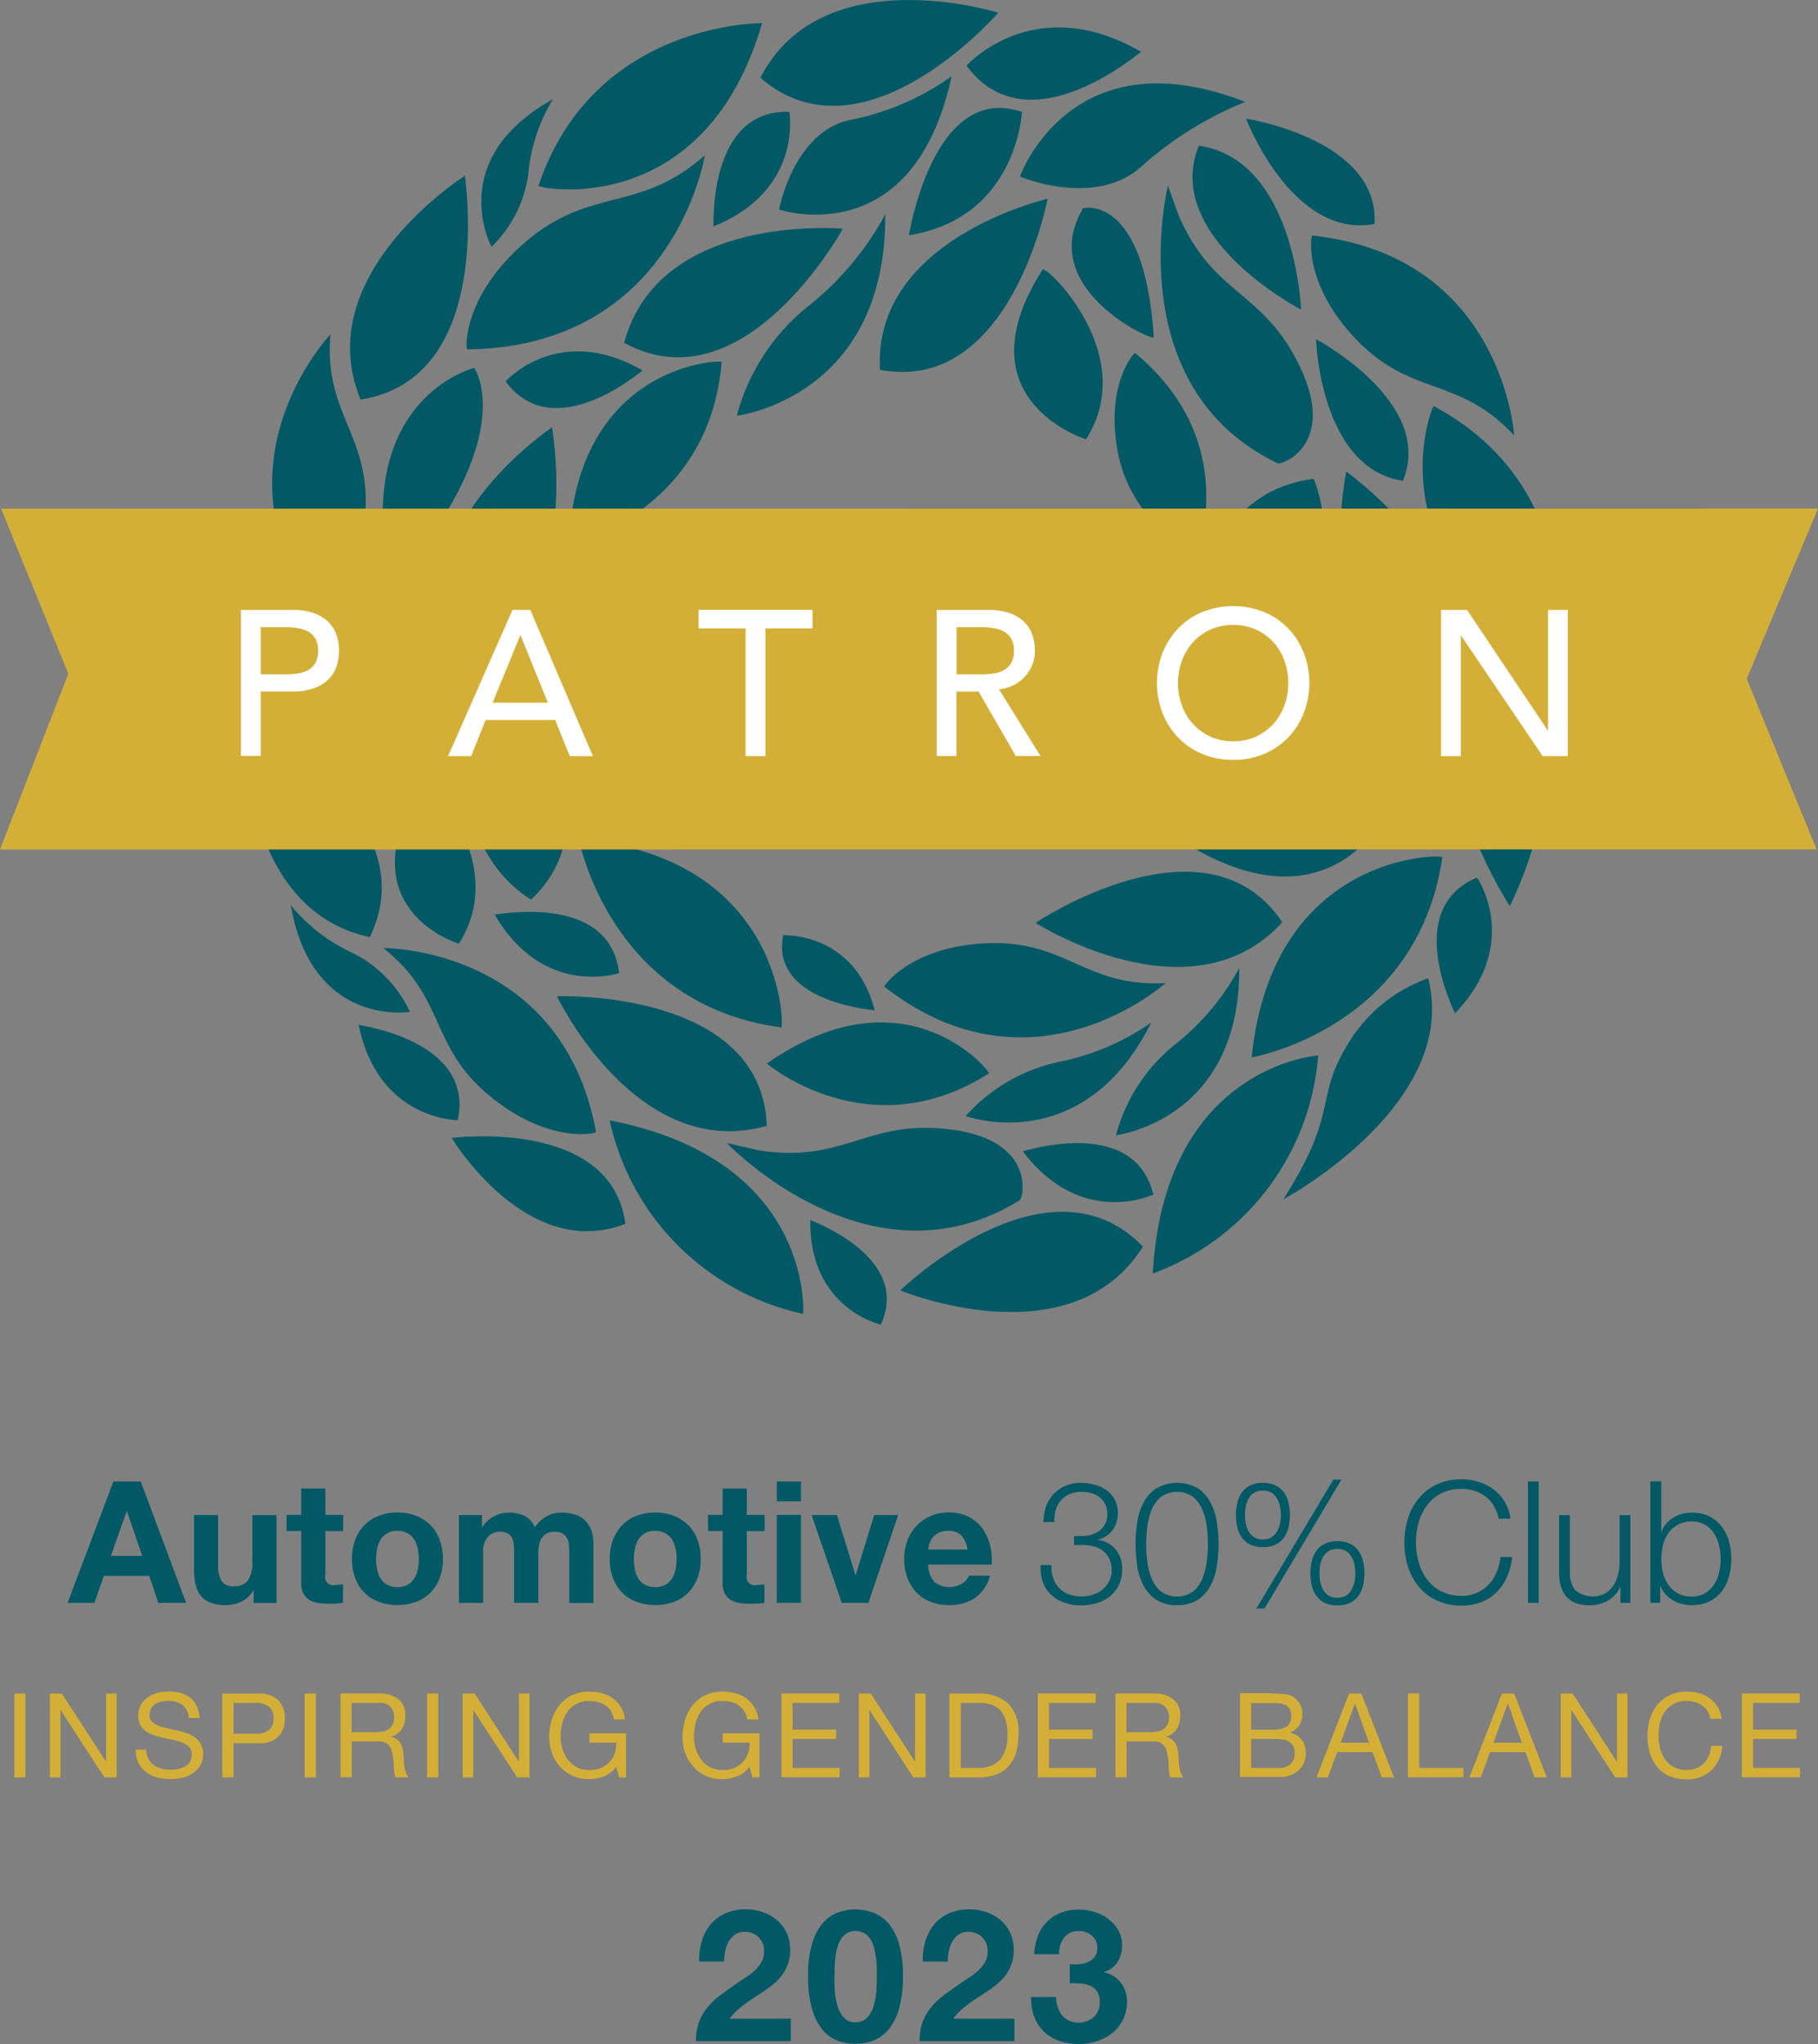 <svg xmlns="http://www.w3.org/2000/svg" width="169.116" height="190.022" viewBox="0 0 169.116 190.022"><rect x="0" y="0" width="169.116" height="190.022" fill="#808080" stroke="none"/><g transform="translate(0.002 0.002)"><path d="M119.37,111.5s16.47-8.83,13.48-20.56a14.259,14.259,0,0,0-7.54,6.24c-3.04,4.98-.71,6.14-5.94,14.32" fill="#025965"/><path d="M65.57,14.42S62.76,32.24,43.49,32.48c-.17.37-.7-4.77,5.39-9.99s10.57-2.63,16.7-8.07" fill="#025965"/><path d="M140.85,40.48S139.83,23.82,122.1,21.9c-.12-.36-1.06,4.33,4.08,9.68s9.51,3.35,14.67,8.9" fill="#025965"/><path d="M108.64,17.26s-4.61,18.7,10.21,25.81c.37.18,5.5-1.69,2.12-8.88s-7.93-6.58-11.26-13.98" fill="#025965"/><path d="M67.61,106.26s13.26,13.96,27.24,5.32c.35-.22,1.54-5.54-6.33-6.57s-9.81,3.13-17.84,1.95" fill="#025965"/><path d="M110.05,55.02s7.1-12.57-4.44-22.19c.08-.32-2.78,2.65-1.68,8.92s5.09,6.85,6.12,13.28" fill="#025965"/><path d="M35.67,88.13s16.6-.12,19.77,17.09c.37.09-4.22,1.33-9.89-3.34s-4.01-9.07-9.88-13.74" fill="#025965"/><path d="M108.42,91.39s-12.33,11.11-26.13.36c-.33.17,2.27-3.8,9.61-4.07s9.02,4.11,16.51,3.71" fill="#025965"/><path d="M30.73,31.09S19.29,43.11,29.66,57.2c-.18.33,3.86-2.17,4.33-9.5s-3.87-9.13-3.26-16.61" fill="#025965"/><path d="M107.87,77.82s-1.35-8.31,8.26-11.94c-.08-.46.55,12.39-8.26,11.94" fill="#025965"/><path d="M49.75,63s-1.35-8.31,8.26-11.94c-.08-.46.55,12.39-8.26,11.94" fill="#025965"/><path d="M24.67,66.65s-6.42-5.47-.9-15.55c-.36-.29,8.38,9.25.9,15.55" fill="#025965"/><path d="M118.92,74.79s-4.89-9.42,5.18-17.56c-.28-.51,5.55,14.62-5.18,17.56" fill="#025965"/><path d="M107.28,111.05s-6.7,3.19-12.14-4.03c-.37.18,10.34-3.53,12.14,4.03" fill="#025965"/><path d="M81.94,123.14s-6.68-1.45-6.57-9.73c-.37-.07,9.52,3.25,6.57,9.73" fill="#025965"/><path d="M137.4,81.58s4.21,6.1-2.06,12.63c.24.33-5.12-9.65,2.06-12.63" fill="#025965"/><path d="M57.59,90.46s-7.03,2.38-11.58-5.44c-.39.14,10.69-2.28,11.58,5.44" fill="#025965"/><path d="M72.85,86.94s6.64-.34,8.52,6.99c.37-.02-9.75-.57-8.52-6.99" fill="#025965"/><path d="M40.66,60.83s4.66,4.73.44,11.01c.26.26-6.06-7.66-.44-11.01" fill="#025965"/><path d="M42.58,104.14s-7.42,0-9.22-8.87c-.41,0,10.85,1.27,9.22,8.87" fill="#025965"/><path d="M47.03,35.45s4.93-5.54,12.75-1.01c.27-.31-8.16,7.27-12.75,1.01" fill="#025965"/><path d="M89.91,6.1s6.27-7.06,16.24-1.28c.34-.4-10.39,9.26-16.24,1.28" fill="#025965"/><path d="M101.02,40.84S89.21,37.2,96.99,25.05c.28-.44,9.06,7.91,4.03,15.79" fill="#025965"/><path d="M42.69,87.73s-10.77-3.21-3.35-14.99c.27-.43,8.15,7.36,3.35,14.99" fill="#025965"/><path d="M95.06,10.4s-.43,9.87-10.53,11.47c-.02.55,2.06-14.33,10.53-11.47" fill="#025965"/><path d="M73.42,10.39s1.33,7.29-7.06,10.66c.08.4-.71-10.89,7.06-10.66" fill="#025965"/><path d="M128.38,64.86s7.57,3.42,5.33,13.32c.42.18-10.5-6.3-5.33-13.32" fill="#025965"/><path d="M100.76,19.35s5.7-1.41,6.57,12c.03.46-11.05-4.53-6.57-12" fill="#025965"/><path d="M53.85,78s2.83,15.39,18.82,17.51c.26.31.47-15.78-18.82-17.51" fill="#025965"/><path d="M70.89,2.15s-15.65-.18-20.8,15.11c-.36.2,15.39,3.5,20.8-15.11" fill="#025965"/><path d="M144.85,60.77s2.76-15.4-11.46-23.01c-.14-.38-5.99,14.6,11.46,23.01" fill="#025965"/><path d="M116.43,98.3s15.42-2.64,17.74-18.61c.31-.26-15.77-.67-17.74,18.61" fill="#025965"/><path d="M71.33,98.87s9.5,8.05,20.66.91c.32.05-7.61-10.04-20.66-.91" fill="#025965"/><path d="M107.23,118.39a23.523,23.523,0,0,0,15.39-20.27s-14.29.93-15.39,20.27" fill="#025965"/><path d="M56.71,104.15a23.535,23.535,0,0,0,18,17.99s1.02-14.29-18-17.99" fill="#025965"/><path d="M52.91,50.64s13.04-2.87,14.22-16.98c.25-.24-13.5-.02-14.22,16.98" fill="#025965"/><path d="M51.44,9.22a15.919,15.919,0,0,0-2.29,6.87,11.515,11.515,0,0,1-3.43,6.85s-4.39-8.12,5.72-13.72" fill="#025965"/><path d="M27.05,84.15a16.078,16.078,0,0,0,5.73,4.43,11.555,11.555,0,0,1,5.35,5.49s-9.11,1.47-11.08-9.91" fill="#025965"/><path d="M88.53,7.08a24.3,24.3,0,0,1-9.4,4.06c-5.31,1.07-6.66,8.34-6.66,8.34s12.47,4.2,16.05-12.4" fill="#025965"/><path d="M82.36,19.9a27.673,27.673,0,0,1-7.34,8.69,19.444,19.444,0,0,0-6.48,10.05s13.9-1.62,13.81-18.73" fill="#025965"/><path d="M37.82,59.41A26.465,26.465,0,0,1,41.7,47.33c5.32-8.96,2.42-13.13,2.42-13.13s-13.76,3.39-6.31,25.21" fill="#025965"/><path d="M115.28,89.98a22.958,22.958,0,0,1-6.09,7.21,16.13,16.13,0,0,0-5.38,8.34s11.54-1.35,11.47-15.55" fill="#025965"/><path d="M107.09,95.06a22.951,22.951,0,0,1-8.69,3.68,16.139,16.139,0,0,0-8.57,5.01s10.9,4.02,17.26-8.69" fill="#025965"/><path d="M110.45,78.49a17.919,17.919,0,0,0,8.82-2.13,13.369,13.369,0,0,1,9.66-.76s-5.09,11.02-18.48,2.89" fill="#025965"/><path d="M56.45,61.5a13.409,13.409,0,0,0,1.58,7.61c2.12,4.05.19,8.42.19,8.42S47.76,73.65,56.45,61.5" fill="#025965"/><path d="M43.24,16.34s-14.53,9.17-9.7,20.8C46.15,35.2,43.24,16.34,43.24,16.34Z" fill="#025965"/><path d="M78.4,21.26S61.29,19.71,58.06,31.87C69.25,37.99,78.4,21.26,78.4,21.26Z" fill="#025965"/><path d="M92.86,1.18S76.47-3.97,70.73,7.23c9.64,8.36,22.13-6.05,22.13-6.05Z" fill="#025965"/><path d="M110.91,67.07s16.25-9.64,11.3-22.56C108.29,46.26,110.91,67.07,110.91,67.07Z" fill="#025965"/><path d="M140.45,84.23s8.8-17.22-1.19-24.87C129.32,67.35,140.45,84.23,140.45,84.23Z" fill="#025965"/><path d="M121.03,28.78s-.53-13.95-9.52-15.24C108.07,22.08,121.03,28.78,121.03,28.78Z" fill="#025965"/><path d="M122.42,31.53s.35,11.99,8.08,13.17C133.52,37.39,122.42,31.53,122.42,31.53Z" fill="#025965"/><path d="M115.91,11.03s4.27,11.21,11.95,9.79C128.32,12.92,115.91,11.03,115.91,11.03Z" fill="#025965"/><path d="M96.33,85.79s14.47,9.26,22.95-.06C112.17,75.14,96.33,85.79,96.33,85.79Z" fill="#025965"/><path d="M83.74,119.96s15.87,6.58,22.58-4.07c-8.86-9.18-22.58,4.07-22.58,4.07Z" fill="#025965"/><path d="M42.02,105.79s6.94,11.56,16.15,7.98c-1.3-9.93-16.15-7.98-16.15-7.98h0Z" fill="#025965"/><path d="M51.8,92.61s7.42,15.5,19.53,12.05C70.87,91.91,51.8,92.61,51.8,92.61h0Z" fill="#025965"/><path d="M45.64,61s-6.8,15.77,3.75,22.64C58.69,74.91,45.64,61,45.64,61Z" fill="#025965"/><path d="M33.35,55.78S22.81,67.32,35.3,75.44c5.73-9.58-1.95-19.66-1.95-19.66h0Z" fill="#025965"/><path d="M22.8,67.32s-.71,17.16,11.6,19.8c5.56-11.48-11.6-19.8-11.6-19.8h0Z" fill="#025965"/><path d="M51.35,39.73s-14.32,9.49-9.23,21.01c12.56-2.22,9.23-21.01,9.23-21.01Z" fill="#025965"/><path d="M125.23,43.83s-3.59,16.8,8.11,21.47c7.41-10.38-8.11-21.47-8.11-21.47Z" fill="#025965"/><path d="M97.45,18.48s-16.27,3.7-15.6,15.9c12.17,2.3,15.6-15.9,15.6-15.9Z" fill="#025965"/><path d="M115.84,9.47a32.735,32.735,0,0,0-9.65,6c-4.34,3.91-11.31.94-11.31.94s4.7-13.3,20.96-6.93" fill="#025965"/><path d="M1.46,77.97l166.03-.01L161.4,63.09l6.21-14.81L1.59,48.29,7.43,62.63Z" fill="#d4af37" stroke="#d4af37" stroke-width="2"/><path d="M13.09,137.72l4.22,11.29H14.73l-.85-2.51H9.66l-.88,2.51H6.28l4.27-11.29H13.1Zm.14,6.92-1.42-4.14h-.03l-1.47,4.14Z" fill="#025965"/><path d="M23.59,149.01v-1.14h-.05a2.5,2.5,0,0,1-1.11,1.03,3.316,3.316,0,0,1-1.39.32,3.916,3.916,0,0,1-1.48-.24,2.107,2.107,0,0,1-.91-.67,2.64,2.64,0,0,1-.47-1.06,6.579,6.579,0,0,1-.14-1.38v-5.03h2.25v4.62a2.781,2.781,0,0,0,.32,1.51,1.233,1.233,0,0,0,1.12.5,1.553,1.553,0,0,0,1.33-.55,2.992,2.992,0,0,0,.41-1.79v-4.28h2.25v8.17H23.58Z" fill="#025965"/><path d="M31.92,140.84v1.5H30.27v4.05a.761.761,0,0,0,.95.95,2.056,2.056,0,0,0,.36-.02c.11-.02.23-.03.33-.05v1.74a5.624,5.624,0,0,1-.63.06c-.23.01-.46.02-.68.02a6.235,6.235,0,0,1-.99-.07,2.271,2.271,0,0,1-.82-.28,1.518,1.518,0,0,1-.56-.59,2.063,2.063,0,0,1-.21-1v-4.82H26.66v-1.5h1.36v-2.45h2.25v2.45h1.65Z" fill="#025965"/><path d="M33.04,143.15a4.023,4.023,0,0,1,.85-1.36,3.7,3.7,0,0,1,1.33-.87,4.609,4.609,0,0,1,1.74-.31,4.661,4.661,0,0,1,1.75.31,3.835,3.835,0,0,1,1.34.87,3.786,3.786,0,0,1,.85,1.36,5,5,0,0,1,.3,1.78,4.941,4.941,0,0,1-.3,1.77,3.884,3.884,0,0,1-.85,1.35,3.64,3.64,0,0,1-1.34.86,4.83,4.83,0,0,1-1.75.3,4.775,4.775,0,0,1-1.74-.3,3.684,3.684,0,0,1-2.18-2.21,4.98,4.98,0,0,1-.3-1.77A5.036,5.036,0,0,1,33.04,143.15Zm2.04,2.74a2.573,2.573,0,0,0,.32.84,1.573,1.573,0,0,0,.61.59,1.831,1.831,0,0,0,.95.22,1.894,1.894,0,0,0,.96-.22,1.845,1.845,0,0,0,.62-.59,2.573,2.573,0,0,0,.32-.84,5.04,5.04,0,0,0,.1-.96,4.344,4.344,0,0,0-.1-.96,2.818,2.818,0,0,0-.32-.84,1.757,1.757,0,0,0-.62-.59,1.894,1.894,0,0,0-.96-.23,1.74,1.74,0,0,0-1.56.82,2.411,2.411,0,0,0-.32.84,5.215,5.215,0,0,0-.1.96A4.408,4.408,0,0,0,35.08,145.89Z" fill="#025965"/><path d="M44.83,140.84v1.11h.03a3.121,3.121,0,0,1,1.07-.98,2.912,2.912,0,0,1,1.43-.35,3.177,3.177,0,0,1,1.41.3,1.954,1.954,0,0,1,.97,1.06,3.47,3.47,0,0,1,.99-.95,2.672,2.672,0,0,1,1.48-.41,4.2,4.2,0,0,1,1.2.16,2.292,2.292,0,0,1,1.57,1.42,3.638,3.638,0,0,1,.22,1.35v5.47H52.95v-4.63c0-.27-.01-.53-.03-.77a1.718,1.718,0,0,0-.17-.63,1.154,1.154,0,0,0-.42-.43,1.548,1.548,0,0,0-.75-.16,1.463,1.463,0,0,0-.77.18,1.294,1.294,0,0,0-.46.47,1.976,1.976,0,0,0-.22.66,4.74,4.74,0,0,0-.06.75v4.55H47.82v-4.58c0-.24,0-.48-.02-.72a2.276,2.276,0,0,0-.14-.66,1.02,1.02,0,0,0-.39-.48,1.5,1.5,0,0,0-.81-.18,1.518,1.518,0,0,0-.42.07,1.58,1.58,0,0,0-.51.27,1.626,1.626,0,0,0-.42.57,2.25,2.25,0,0,0-.17.97v4.74H42.69v-8.17h2.12Z" fill="#025965"/><path d="M57.02,143.15a4.023,4.023,0,0,1,.85-1.36,3.7,3.7,0,0,1,1.33-.87,4.609,4.609,0,0,1,1.74-.31,4.661,4.661,0,0,1,1.75.31,3.835,3.835,0,0,1,1.34.87,3.786,3.786,0,0,1,.85,1.36,5,5,0,0,1,.3,1.78,4.941,4.941,0,0,1-.3,1.77,3.884,3.884,0,0,1-.85,1.35,3.64,3.64,0,0,1-1.34.86,4.83,4.83,0,0,1-1.75.3,4.775,4.775,0,0,1-1.74-.3,3.684,3.684,0,0,1-2.18-2.21,4.98,4.98,0,0,1-.3-1.77,5.036,5.036,0,0,1,.3-1.78h0Zm2.04,2.74a2.573,2.573,0,0,0,.32.84,1.573,1.573,0,0,0,.61.59,1.831,1.831,0,0,0,.95.22,1.894,1.894,0,0,0,.96-.22,1.845,1.845,0,0,0,.62-.59,2.573,2.573,0,0,0,.32-.84,5.04,5.04,0,0,0,.1-.96,4.344,4.344,0,0,0-.1-.96,2.489,2.489,0,0,0-.32-.84,1.757,1.757,0,0,0-.62-.59,1.894,1.894,0,0,0-.96-.23,1.74,1.74,0,0,0-1.56.82,2.411,2.411,0,0,0-.32.84,5.215,5.215,0,0,0-.1.96A4.408,4.408,0,0,0,59.06,145.89Z" fill="#025965"/><path d="M71.12,140.84v1.5H69.47v4.05a.761.761,0,0,0,.95.95,2.056,2.056,0,0,0,.36-.02,2.878,2.878,0,0,0,.33-.05v1.74a5.625,5.625,0,0,1-.63.06c-.23.01-.46.02-.68.02a6.235,6.235,0,0,1-.99-.07,2.272,2.272,0,0,1-.82-.28,1.45,1.45,0,0,1-.56-.59,2.09,2.09,0,0,1-.21-1v-4.82H65.86v-1.5h1.36v-2.45h2.25v2.45h1.65Z" fill="#025965"/><path d="M72.26,139.57v-1.85h2.25v1.85Zm2.25,1.26V149H72.26v-8.17Z" fill="#025965"/><path d="M78.3,149.01l-2.8-8.17h2.35l1.72,5.58h.03l1.72-5.58h2.23l-2.77,8.17h-2.5Z" fill="#025965"/><path d="M86.9,147.05a2.295,2.295,0,0,0,2.62.15,1.4,1.4,0,0,0,.6-.72H92.1a3.769,3.769,0,0,1-1.45,2.1,4.275,4.275,0,0,1-2.37.63,4.608,4.608,0,0,1-1.74-.31,3.646,3.646,0,0,1-1.31-.88,3.98,3.98,0,0,1-.83-1.36,4.89,4.89,0,0,1-.29-1.74,4.726,4.726,0,0,1,.3-1.71,4.169,4.169,0,0,1,.85-1.37,4.1,4.1,0,0,1,1.32-.91,4.26,4.26,0,0,1,1.7-.33,4,4,0,0,1,1.82.4,3.609,3.609,0,0,1,1.27,1.08,4.505,4.505,0,0,1,.72,1.55,5.781,5.781,0,0,1,.16,1.82h-5.9a2.294,2.294,0,0,0,.55,1.58h0Zm2.54-4.3a1.6,1.6,0,0,0-1.23-.44,1.93,1.93,0,0,0-.89.18,1.651,1.651,0,0,0-.87,1.02,2.4,2.4,0,0,0-.1.54H90a2.567,2.567,0,0,0-.56-1.3h0Z" fill="#025965"/><path d="M97.97,146.69a2.386,2.386,0,0,0,1.42,1.51,3.2,3.2,0,0,0,1.19.21,3.4,3.4,0,0,0,1.06-.16,2.579,2.579,0,0,0,.9-.47,2.48,2.48,0,0,0,.63-.77,2.186,2.186,0,0,0,.24-1.04,2.445,2.445,0,0,0-.21-1.04,2.063,2.063,0,0,0-.57-.73,2.234,2.234,0,0,0-.84-.43,3.844,3.844,0,0,0-1.04-.14h-.84v-.84h.84a2.742,2.742,0,0,0,.78-.12,2.37,2.37,0,0,0,.73-.36,1.876,1.876,0,0,0,.74-1.53,2.074,2.074,0,0,0-.19-.94,1.943,1.943,0,0,0-.52-.65,2.221,2.221,0,0,0-.77-.38,3.506,3.506,0,0,0-.94-.12,2.683,2.683,0,0,0-1.09.21,2.23,2.23,0,0,0-.8.58,2.284,2.284,0,0,0-.48.88,3.687,3.687,0,0,0-.14,1.13h-1a4.2,4.2,0,0,1,.24-1.45,3.222,3.222,0,0,1,1.8-1.91,3.748,3.748,0,0,1,1.45-.28,4.845,4.845,0,0,1,1.26.17,3.366,3.366,0,0,1,1.1.51,2.577,2.577,0,0,1,.77.87,2.537,2.537,0,0,1,.29,1.27,2.632,2.632,0,0,1-.48,1.57,2.286,2.286,0,0,1-1.38.88v.03a2.583,2.583,0,0,1,1.68.91,2.849,2.849,0,0,1,.59,1.83,3.19,3.19,0,0,1-.31,1.45,3.073,3.073,0,0,1-.83,1.05,3.552,3.552,0,0,1-1.22.64,5.036,5.036,0,0,1-1.45.21,4.658,4.658,0,0,1-1.57-.25,3.438,3.438,0,0,1-1.23-.73,3.027,3.027,0,0,1-.77-1.17,3.871,3.871,0,0,1-.2-1.6h1a3.3,3.3,0,0,0,.15,1.2h0Z" fill="#025965"/><path d="M111.46,138.38a3.635,3.635,0,0,1,1.17,1.35,5.936,5.936,0,0,1,.57,1.83,13.209,13.209,0,0,1,0,3.97,5.852,5.852,0,0,1-.57,1.83,3.528,3.528,0,0,1-1.17,1.34,3.449,3.449,0,0,1-1.97.52,3.362,3.362,0,0,1-1.96-.52,3.62,3.62,0,0,1-1.18-1.34,5.852,5.852,0,0,1-.57-1.83,13.209,13.209,0,0,1,0-3.97,5.852,5.852,0,0,1,.57-1.83,3.573,3.573,0,0,1,1.18-1.35,3.908,3.908,0,0,1,3.93,0Zm-3.49.8a3.047,3.047,0,0,0-.86,1.22,6.529,6.529,0,0,0-.39,1.58,15.213,15.213,0,0,0-.1,1.57,12.728,12.728,0,0,0,.1,1.57,5.809,5.809,0,0,0,.39,1.58,3.183,3.183,0,0,0,.86,1.23,2.6,2.6,0,0,0,3.04,0,3.081,3.081,0,0,0,.86-1.23,6.647,6.647,0,0,0,.39-1.58,12.375,12.375,0,0,0,0-3.14,5.632,5.632,0,0,0-.39-1.58,3.224,3.224,0,0,0-.86-1.22,2.6,2.6,0,0,0-3.04,0Z" fill="#025965"/><path d="M118.63,138.08a2.017,2.017,0,0,1,.78.63,2.679,2.679,0,0,1,.44.95,4.894,4.894,0,0,1,.14,1.18,4.956,4.956,0,0,1-.14,1.18,2.6,2.6,0,0,1-.44.95,2.017,2.017,0,0,1-.78.63,2.679,2.679,0,0,1-1.15.23,2.711,2.711,0,0,1-1.15-.23,1.946,1.946,0,0,1-.78-.63,2.679,2.679,0,0,1-.44-.95,4.894,4.894,0,0,1-.14-1.18,4.956,4.956,0,0,1,.14-1.18,2.6,2.6,0,0,1,.44-.95,2.017,2.017,0,0,1,.78-.63,2.679,2.679,0,0,1,1.15-.23A2.711,2.711,0,0,1,118.63,138.08Zm-1.98.7a1.492,1.492,0,0,0-.51.55,2.327,2.327,0,0,0-.26.74,4.264,4.264,0,0,0-.07.78,4.084,4.084,0,0,0,.07.77,2.537,2.537,0,0,0,.26.73,1.672,1.672,0,0,0,.51.55,1.5,1.5,0,0,0,.83.21,1.411,1.411,0,0,0,.81-.21,1.5,1.5,0,0,0,.51-.55,2.553,2.553,0,0,0,.27-.73,4.11,4.11,0,0,0,.08-.77,4.3,4.3,0,0,0-.08-.78,2.258,2.258,0,0,0-.27-.74,1.587,1.587,0,0,0-.51-.55,1.479,1.479,0,0,0-.81-.21A1.55,1.55,0,0,0,116.65,138.78Zm8.13-1.23-7.15,11.98h-.76l7.16-11.98h.74Zm.78,5.95a2.017,2.017,0,0,1,.78.63,2.679,2.679,0,0,1,.44.95,4.894,4.894,0,0,1,.14,1.18,4.956,4.956,0,0,1-.14,1.18,2.6,2.6,0,0,1-.44.95,2.017,2.017,0,0,1-.78.63,2.682,2.682,0,0,1-1.15.22,2.713,2.713,0,0,1-1.15-.22,1.931,1.931,0,0,1-.78-.63,2.679,2.679,0,0,1-.44-.95,4.894,4.894,0,0,1-.14-1.18,4.956,4.956,0,0,1,.14-1.18,2.6,2.6,0,0,1,.44-.95,2.017,2.017,0,0,1,.78-.63,2.679,2.679,0,0,1,1.15-.23A2.711,2.711,0,0,1,125.56,143.5Zm-1.98.7a1.492,1.492,0,0,0-.51.55,2.327,2.327,0,0,0-.26.74,4.264,4.264,0,0,0-.07.78,4.084,4.084,0,0,0,.07.77,2.537,2.537,0,0,0,.26.73,1.672,1.672,0,0,0,.51.55,1.5,1.5,0,0,0,.83.21,1.411,1.411,0,0,0,.81-.21,1.5,1.5,0,0,0,.51-.55,2.553,2.553,0,0,0,.27-.73,4.11,4.11,0,0,0,.08-.77,4.3,4.3,0,0,0-.08-.78,2.258,2.258,0,0,0-.27-.74,1.587,1.587,0,0,0-.51-.55,1.479,1.479,0,0,0-.81-.21A1.55,1.55,0,0,0,123.58,144.2Z" fill="#025965"/><path d="M138.97,139.98a3.257,3.257,0,0,0-.79-.86,3.469,3.469,0,0,0-1.03-.53,3.88,3.88,0,0,0-1.18-.18,4.015,4.015,0,0,0-1.93.43,3.719,3.719,0,0,0-1.32,1.13,4.873,4.873,0,0,0-.76,1.59,6.949,6.949,0,0,0-.25,1.82,6.535,6.535,0,0,0,.25,1.81,4.829,4.829,0,0,0,.76,1.6,3.821,3.821,0,0,0,1.32,1.13,4.134,4.134,0,0,0,1.93.43,3.334,3.334,0,0,0,2.51-1.05,3.789,3.789,0,0,0,.74-1.15,4.718,4.718,0,0,0,.36-1.41h1.08a6.038,6.038,0,0,1-.49,1.88,4.549,4.549,0,0,1-.98,1.42,4.15,4.15,0,0,1-1.41.9,4.984,4.984,0,0,1-1.81.32,5.359,5.359,0,0,1-2.33-.48,4.774,4.774,0,0,1-1.67-1.29,5.749,5.749,0,0,1-1-1.86,7.124,7.124,0,0,1-.33-2.23,7.475,7.475,0,0,1,.33-2.23,5.349,5.349,0,0,1,1-1.87,4.8,4.8,0,0,1,1.67-1.3,5.358,5.358,0,0,1,2.33-.48,5.2,5.2,0,0,1,1.57.24,4.545,4.545,0,0,1,1.39.7,3.958,3.958,0,0,1,1.04,1.15,3.847,3.847,0,0,1,.53,1.57h-1.08a3.626,3.626,0,0,0-.47-1.16h0Z" fill="#025965"/><path d="M143.13,137.72v11.29h-1V137.72Z" fill="#025965"/><path d="M150.74,149.01v-1.47h-.03a2.817,2.817,0,0,1-1.15,1.26,3.273,3.273,0,0,1-1.67.43,3.654,3.654,0,0,1-1.32-.21,2.174,2.174,0,0,1-.88-.61,2.657,2.657,0,0,1-.5-.96,4.673,4.673,0,0,1-.16-1.3v-5.3h1v5.31a2.667,2.667,0,0,0,.51,1.68,2.566,2.566,0,0,0,2.78.29,2.335,2.335,0,0,0,.76-.74,3.287,3.287,0,0,0,.44-1.05,5.41,5.41,0,0,0,.14-1.21v-4.28h1v8.16h-.92Z" fill="#025965"/><path d="M154.53,137.72v4.68h.03a2.2,2.2,0,0,1,.45-.77,2.915,2.915,0,0,1,1.49-.9,3.788,3.788,0,0,1,.88-.11,3.581,3.581,0,0,1,1.62.35,3.4,3.4,0,0,1,1.15.94,3.913,3.913,0,0,1,.68,1.37,6.3,6.3,0,0,1,0,3.3,3.913,3.913,0,0,1-.68,1.37,3.261,3.261,0,0,1-1.15.93,3.718,3.718,0,0,1-1.62.34,3.422,3.422,0,0,1-1.78-.46,2.635,2.635,0,0,1-1.13-1.31h-.03V149h-.92V137.71h1Zm5.38,5.95a3.632,3.632,0,0,0-.47-1.12,2.643,2.643,0,0,0-.83-.8,2.258,2.258,0,0,0-1.22-.31,2.538,2.538,0,0,0-2.21,1.11,3.438,3.438,0,0,0-.49,1.12,5.367,5.367,0,0,0,0,2.52,3.238,3.238,0,0,0,.49,1.12,2.708,2.708,0,0,0,.88.8,2.618,2.618,0,0,0,1.33.31,2.282,2.282,0,0,0,1.22-.31,2.642,2.642,0,0,0,.83-.8,3.406,3.406,0,0,0,.47-1.12,5.367,5.367,0,0,0,0-2.52Z" fill="#025965"/><path d="M2.37,157.44v7.79H1.33v-7.79Z" fill="#d4af37"/><path d="M5.75,157.44l4.1,6.31h.02v-6.31h.98v7.79H9.71l-4.07-6.25H5.62v6.25H4.64v-7.79h1.1Z" fill="#d4af37"/><path d="M16.98,158.5a2.227,2.227,0,0,0-1.33-.38,2.73,2.73,0,0,0-.64.07,1.871,1.871,0,0,0-.56.22,1.181,1.181,0,0,0-.39.41,1.237,1.237,0,0,0-.15.64.811.811,0,0,0,.21.58,1.609,1.609,0,0,0,.57.37,5.057,5.057,0,0,0,.8.24c.3.06.6.13.91.2s.61.16.91.25a2.855,2.855,0,0,1,.8.4,2.021,2.021,0,0,1,.57.63,1.95,1.95,0,0,1,.21.96,1.906,1.906,0,0,1-.28,1.06,2.437,2.437,0,0,1-.71.72,2.934,2.934,0,0,1-.98.4,4.9,4.9,0,0,1-2.32-.04,2.7,2.7,0,0,1-1.02-.5,2.517,2.517,0,0,1-.7-.85,2.725,2.725,0,0,1-.26-1.23h.98a1.683,1.683,0,0,0,.19.84,1.754,1.754,0,0,0,.5.58,2.175,2.175,0,0,0,.72.34,3.476,3.476,0,0,0,.85.11,3.325,3.325,0,0,0,.7-.07,2.542,2.542,0,0,0,.64-.22,1.354,1.354,0,0,0,.46-.43,1.232,1.232,0,0,0,.18-.7.958.958,0,0,0-.21-.65,1.674,1.674,0,0,0-.57-.41,3.576,3.576,0,0,0-.8-.25c-.3-.07-.6-.13-.91-.2s-.61-.15-.91-.24a3.087,3.087,0,0,1-.8-.36,1.756,1.756,0,0,1-.57-.58,1.724,1.724,0,0,1-.21-.89,2.015,2.015,0,0,1,.88-1.73,2.835,2.835,0,0,1,.9-.41,4.013,4.013,0,0,1,1.04-.14,4.324,4.324,0,0,1,1.11.14,2.54,2.54,0,0,1,.9.45,2.11,2.11,0,0,1,.61.77,2.836,2.836,0,0,1,.25,1.11h-.98a1.6,1.6,0,0,0-.61-1.21h0Z" fill="#d4af37"/><path d="M24.1,157.44a2.388,2.388,0,0,1,1.78.61,2.325,2.325,0,0,1,.61,1.7,2.285,2.285,0,0,1-.61,1.7,2.345,2.345,0,0,1-1.78.6H21.72v3.18H20.68v-7.79h3.41Zm-.35,3.73a1.86,1.86,0,0,0,1.29-.36,1.379,1.379,0,0,0,.41-1.07,1.342,1.342,0,0,0-.41-1.06,1.91,1.91,0,0,0-1.29-.37H21.72v2.86Z" fill="#d4af37"/><path d="M29.38,157.44v7.79H28.34v-7.79h1.04Z" fill="#d4af37"/><path d="M35.34,157.44a2.54,2.54,0,0,1,1.74.55,1.877,1.877,0,0,1,.63,1.49,2.384,2.384,0,0,1-.32,1.24,1.669,1.669,0,0,1-1.03.73v.02a1.321,1.321,0,0,1,.55.22,1.2,1.2,0,0,1,.34.37,1.781,1.781,0,0,1,.19.47,4.852,4.852,0,0,1,.09.55c.02.19.02.38.03.58a3.677,3.677,0,0,0,.06.58,3.043,3.043,0,0,0,.13.54,1.411,1.411,0,0,0,.25.45H36.84a.722.722,0,0,1-.15-.33c-.02-.14-.04-.29-.05-.46s-.02-.35-.02-.55a2.788,2.788,0,0,0-.07-.58c-.03-.19-.07-.37-.11-.54a1.166,1.166,0,0,0-.21-.45,1.116,1.116,0,0,0-.37-.31,1.323,1.323,0,0,0-.61-.12H32.72v3.33H31.68v-7.79h3.66Zm.22,3.53a1.608,1.608,0,0,0,.57-.21,1.162,1.162,0,0,0,.39-.43,1.6,1.6,0,0,0-.18-1.65,1.338,1.338,0,0,0-1.06-.37H32.71v2.72h2.16a3.853,3.853,0,0,0,.69-.06h0Z" fill="#d4af37"/><path d="M40.77,157.44v7.79H39.73v-7.79Z" fill="#d4af37"/><path d="M44.15,157.44l4.1,6.31h.02v-6.31h.98v7.79H48.11l-4.07-6.25h-.02v6.25h-.98v-7.79h1.1Z" fill="#d4af37"/><path d="M56.16,165.13a3.623,3.623,0,0,1-1.36.27,3.717,3.717,0,0,1-1.56-.32,3.513,3.513,0,0,1-1.17-.87,3.81,3.81,0,0,1-.73-1.25,4.285,4.285,0,0,1-.25-1.47,5.381,5.381,0,0,1,.24-1.62,4.125,4.125,0,0,1,.7-1.35,3.292,3.292,0,0,1,1.16-.92,3.581,3.581,0,0,1,1.62-.34,4.564,4.564,0,0,1,1.19.15,3.052,3.052,0,0,1,1,.46,2.838,2.838,0,0,1,.74.8,3.055,3.055,0,0,1,.41,1.17H57.11a2.2,2.2,0,0,0-.28-.77,1.722,1.722,0,0,0-.51-.53,2.172,2.172,0,0,0-.69-.31,3.124,3.124,0,0,0-.82-.1,2.352,2.352,0,0,0-2.04,1.03,3.092,3.092,0,0,0-.47,1.06,4.971,4.971,0,0,0-.15,1.22,3.723,3.723,0,0,0,.18,1.17,3.2,3.2,0,0,0,.51.99,2.515,2.515,0,0,0,.83.69,2.469,2.469,0,0,0,1.15.26,2.774,2.774,0,0,0,1.08-.2A2.245,2.245,0,0,0,57.18,163a2.529,2.529,0,0,0,.14-1H54.83v-.87h3.41v4.1h-.65l-.27-.97a2.577,2.577,0,0,1-1.14.88h0Z" fill="#d4af37"/><path d="M68.56,165.13a3.623,3.623,0,0,1-1.36.27,3.717,3.717,0,0,1-1.56-.32,3.513,3.513,0,0,1-1.17-.87,3.81,3.81,0,0,1-.73-1.25,4.285,4.285,0,0,1-.25-1.47,5.381,5.381,0,0,1,.24-1.62,4.126,4.126,0,0,1,.7-1.35,3.292,3.292,0,0,1,1.16-.92,3.581,3.581,0,0,1,1.62-.34,4.565,4.565,0,0,1,1.19.15,3.052,3.052,0,0,1,1,.46,2.838,2.838,0,0,1,.74.8,3.055,3.055,0,0,1,.41,1.17H69.51a2.2,2.2,0,0,0-.28-.77,1.722,1.722,0,0,0-.51-.53,2.172,2.172,0,0,0-.69-.31,3.124,3.124,0,0,0-.82-.1,2.352,2.352,0,0,0-2.04,1.03,3.092,3.092,0,0,0-.47,1.06,4.971,4.971,0,0,0-.15,1.22,3.723,3.723,0,0,0,.18,1.17,3.2,3.2,0,0,0,.51.99,2.515,2.515,0,0,0,.83.69,2.469,2.469,0,0,0,1.15.26,2.774,2.774,0,0,0,1.08-.2A2.245,2.245,0,0,0,69.58,163a2.529,2.529,0,0,0,.14-1H67.23v-.87h3.41v4.1h-.65l-.27-.97a2.577,2.577,0,0,1-1.14.88h0Z" fill="#d4af37"/><path d="M78.07,157.44v.87H73.73v2.48h4.05v.87H73.73v2.69H78.1v.87H72.69v-7.79h5.38Z" fill="#d4af37"/><path d="M81,157.44l4.1,6.31h.02v-6.31h.98v7.79H84.96l-4.07-6.25h-.02v6.25h-.98v-7.79h1.1Z" fill="#d4af37"/><path d="M91,157.44a3.891,3.891,0,0,1,2.77.92,3.652,3.652,0,0,1,.97,2.79,6.178,6.178,0,0,1-.22,1.74,3.274,3.274,0,0,1-.68,1.28,2.857,2.857,0,0,1-1.17.79,4.736,4.736,0,0,1-1.68.27H88.32v-7.79h2.67Zm.09,6.91a2.485,2.485,0,0,0,.44-.03,3.2,3.2,0,0,0,.56-.13,2.465,2.465,0,0,0,.58-.3,2.021,2.021,0,0,0,.52-.53,3.271,3.271,0,0,0,.38-.84,4.4,4.4,0,0,0,.15-1.23,4.73,4.73,0,0,0-.14-1.25,2.492,2.492,0,0,0-.45-.94,1.994,1.994,0,0,0-.8-.59,3.1,3.1,0,0,0-1.21-.2H89.38v6.04H91.1Z" fill="#d4af37"/><path d="M101.92,157.44v.87H97.58v2.48h4.05v.87H97.58v2.69h4.37v.87H96.54v-7.79h5.38Z" fill="#d4af37"/><path d="M107.42,157.44a2.54,2.54,0,0,1,1.74.55,1.877,1.877,0,0,1,.63,1.49,2.384,2.384,0,0,1-.32,1.24,1.669,1.669,0,0,1-1.03.73v.02a1.321,1.321,0,0,1,.55.22,1.2,1.2,0,0,1,.34.37,1.781,1.781,0,0,1,.19.47,4.851,4.851,0,0,1,.09.55c.02.19.02.38.03.58a3.677,3.677,0,0,0,.06.58,3.044,3.044,0,0,0,.13.54,1.41,1.41,0,0,0,.25.45h-1.16a.722.722,0,0,1-.15-.33c-.02-.14-.04-.29-.05-.46s-.02-.35-.02-.55a2.788,2.788,0,0,0-.07-.58c-.03-.19-.07-.37-.11-.54a1.166,1.166,0,0,0-.21-.45,1.116,1.116,0,0,0-.37-.31,1.323,1.323,0,0,0-.61-.12H104.8v3.33h-1.04v-7.79h3.66Zm.22,3.53a1.608,1.608,0,0,0,.57-.21,1.162,1.162,0,0,0,.39-.43,1.6,1.6,0,0,0-.18-1.65,1.338,1.338,0,0,0-1.06-.37h-2.57v2.72h2.16a3.853,3.853,0,0,0,.69-.06h0Z" fill="#d4af37"/><path d="M118.17,157.44h.54c.19,0,.38.02.57.03a3.947,3.947,0,0,1,.53.08,1.6,1.6,0,0,1,.42.16,2.049,2.049,0,0,1,.65.63,1.745,1.745,0,0,1,.27.99,1.891,1.891,0,0,1-.3,1.07,1.759,1.759,0,0,1-.86.67v.02a1.783,1.783,0,0,1,1.1.65,1.971,1.971,0,0,1,.38,1.22,2.386,2.386,0,0,1-.15.83,1.955,1.955,0,0,1-.45.71,2.3,2.3,0,0,1-.74.5,2.476,2.476,0,0,1-1.02.19h-3.76V157.4h2.82Zm.28,3.35a2.025,2.025,0,0,0,1.27-.31,1.125,1.125,0,0,0,.39-.93,1.315,1.315,0,0,0-.13-.65.984.984,0,0,0-.36-.37,1.438,1.438,0,0,0-.53-.17,4.31,4.31,0,0,0-.64-.04h-2.07v2.48h2.07Zm.52,3.56a1.492,1.492,0,0,0,1.08-.37,1.349,1.349,0,0,0,.39-1.02,1.305,1.305,0,0,0-.14-.63,1.119,1.119,0,0,0-.38-.4,1.6,1.6,0,0,0-.54-.21,3.207,3.207,0,0,0-.63-.06h-2.37v2.69h2.6Z" fill="#d4af37"/><path d="M126.63,157.44l3.04,7.79h-1.14l-.85-2.35h-3.29l-.87,2.35h-1.06l3.03-7.79h1.15Zm.72,4.57-1.3-3.63h-.02l-1.32,3.63Z" fill="#d4af37"/><path d="M132.01,157.44v6.91h4.12v.87h-5.16v-7.79h1.04Z" fill="#d4af37"/><path d="M140.85,157.44l3.04,7.79h-1.14l-.85-2.35h-3.29l-.87,2.35h-1.06l3.03-7.79h1.15Zm.72,4.57-1.3-3.63h-.02l-1.32,3.63h2.64Z" fill="#d4af37"/><path d="M146.29,157.44l4.1,6.31h.02v-6.31h.98v7.79h-1.14l-4.07-6.25h-.02v6.25h-.98v-7.79h1.1Z" fill="#d4af37"/><path d="M158.32,158.54a2.39,2.39,0,0,0-1.41-.41,2.36,2.36,0,0,0-2.01.96,2.845,2.845,0,0,0-.47,1.01,4.6,4.6,0,0,0-.15,1.18,5.178,5.178,0,0,0,.15,1.26,3.094,3.094,0,0,0,.47,1.04,2.412,2.412,0,0,0,.82.7,2.475,2.475,0,0,0,1.2.26,2.344,2.344,0,0,0,.91-.17,2.168,2.168,0,0,0,.69-.47,2.261,2.261,0,0,0,.45-.71,2.825,2.825,0,0,0,.2-.89h1.04a3.519,3.519,0,0,1-1.02,2.29,3.267,3.267,0,0,1-2.35.82,3.713,3.713,0,0,1-1.58-.31,3.086,3.086,0,0,1-1.12-.86,3.6,3.6,0,0,1-.67-1.29,5.409,5.409,0,0,1-.22-1.59,5.2,5.2,0,0,1,.24-1.6,3.786,3.786,0,0,1,.7-1.3,3.308,3.308,0,0,1,1.16-.88,3.643,3.643,0,0,1,1.59-.32,4.391,4.391,0,0,1,1.16.16,2.844,2.844,0,0,1,.97.48,2.7,2.7,0,0,1,.71.79,2.92,2.92,0,0,1,.37,1.1h-1.04a1.91,1.91,0,0,0-.77-1.24h0Z" fill="#d4af37"/><path d="M167.41,157.44v.87h-4.34v2.48h4.05v.87h-4.05v2.69h4.37v.87h-5.41v-7.79h5.38Z" fill="#d4af37"/><path d="M22.41,56.7h4.78a5.717,5.717,0,0,1,2.15.35,3.706,3.706,0,0,1,1.33.9,3.108,3.108,0,0,1,.68,1.23,4.611,4.611,0,0,1,0,2.62,3.12,3.12,0,0,1-.68,1.23,3.547,3.547,0,0,1-1.33.9,5.717,5.717,0,0,1-2.15.35H24.25v5.99H22.41V56.68h0Zm1.84,5.99h2.42a6.439,6.439,0,0,0,1.07-.09,2.677,2.677,0,0,0,.94-.32,1.743,1.743,0,0,0,.66-.66,2.292,2.292,0,0,0,.25-1.12,2.161,2.161,0,0,0-.25-1.12,1.742,1.742,0,0,0-.66-.66,2.979,2.979,0,0,0-.94-.32,6.35,6.35,0,0,0-1.07-.09H24.25v4.38h0Z" fill="#fff"/><path d="M47.66,56.7h1.67l5.82,13.59H53l-1.36-3.36H45.17l-1.34,3.36H41.68L47.67,56.7h0Zm3.3,8.62-2.53-6.24h-.04l-2.57,6.24h5.15Z" fill="#fff"/><path d="M69.36,58.42H64.98V56.69h10.6v1.73H71.2V70.29H69.36V58.42h0Z" fill="#fff"/><path d="M87.14,56.7h4.78a5.717,5.717,0,0,1,2.15.35,3.706,3.706,0,0,1,1.33.9,3.107,3.107,0,0,1,.68,1.23,4.717,4.717,0,0,1,.19,1.31,3.689,3.689,0,0,1-.23,1.26,3.433,3.433,0,0,1-.66,1.1,3.624,3.624,0,0,1-1.06.82,3.747,3.747,0,0,1-1.39.41l3.86,6.2h-2.3l-3.46-5.99H88.97v5.99H87.13V56.69h0Zm1.84,5.99H91.4a6.439,6.439,0,0,0,1.07-.09,2.677,2.677,0,0,0,.94-.32,1.743,1.743,0,0,0,.66-.66,2.292,2.292,0,0,0,.25-1.12,2.161,2.161,0,0,0-.25-1.12,1.742,1.742,0,0,0-.66-.66,2.979,2.979,0,0,0-.94-.32,6.35,6.35,0,0,0-1.07-.09H88.98v4.38h0Z" fill="#fff"/><path d="M114.71,70.64a7.22,7.22,0,0,1-2.86-.55,6.609,6.609,0,0,1-2.24-1.51,6.869,6.869,0,0,1-1.46-2.27,7.767,7.767,0,0,1,0-5.64,6.973,6.973,0,0,1,1.46-2.27,6.756,6.756,0,0,1,2.24-1.51,7.711,7.711,0,0,1,5.72,0,6.609,6.609,0,0,1,2.24,1.51,6.868,6.868,0,0,1,1.46,2.27,7.767,7.767,0,0,1,0,5.64,6.973,6.973,0,0,1-1.46,2.27,6.757,6.757,0,0,1-2.24,1.51A7.22,7.22,0,0,1,114.71,70.64Zm0-1.73a4.943,4.943,0,0,0,2.11-.43,5.108,5.108,0,0,0,1.61-1.16,5.245,5.245,0,0,0,1.04-1.72,6.144,6.144,0,0,0,0-4.2,4.994,4.994,0,0,0-2.65-2.88,5.392,5.392,0,0,0-4.22,0,5.108,5.108,0,0,0-1.61,1.16,5.245,5.245,0,0,0-1.04,1.72,6.144,6.144,0,0,0,0,4.2,4.994,4.994,0,0,0,2.65,2.88A4.943,4.943,0,0,0,114.71,68.91Z" fill="#fff"/><path d="M134.05,56.7h2.42l7.49,11.18H144V56.7h1.84V70.29H143.5l-7.57-11.18h-.04V70.29h-1.84V56.7h0Z" fill="#fff"/><path d="M65.04,182.36a5.892,5.892,0,0,1,.24-1.91,4.6,4.6,0,0,1,.82-1.55,3.851,3.851,0,0,1,1.38-1.03,4.585,4.585,0,0,1,1.91-.37,4.832,4.832,0,0,1,1.57.26,3.913,3.913,0,0,1,1.31.74,3.405,3.405,0,0,1,.9,1.18,3.693,3.693,0,0,1,.33,1.58,3.8,3.8,0,0,1-.63,2.18,4.243,4.243,0,0,1-.68.79,7.834,7.834,0,0,1-.83.67c-.3.21-.6.41-.92.61s-.62.41-.93.63-.59.45-.88.69a4.938,4.938,0,0,0-.75.83h5.68v2.09H64.74a5.03,5.03,0,0,1,.3-1.82,4.674,4.674,0,0,1,.82-1.38,6.841,6.841,0,0,1,1.21-1.12q.69-.51,1.47-1.05c.26-.18.54-.37.84-.56a5.742,5.742,0,0,0,.82-.63,3.5,3.5,0,0,0,.62-.77,1.857,1.857,0,0,0,.25-.98,1.733,1.733,0,0,0-1.8-1.85,1.531,1.531,0,0,0-.91.26,2.014,2.014,0,0,0-.58.65,3.071,3.071,0,0,0-.32.88,4.565,4.565,0,0,0-.1.97H65.02Z" fill="#025965"/><path d="M75.17,183.7a10.66,10.66,0,0,1,.35-2.94,5.332,5.332,0,0,1,.95-1.91,3.472,3.472,0,0,1,1.4-1.03,4.568,4.568,0,0,1,1.69-.31,4.658,4.658,0,0,1,1.7.31,3.532,3.532,0,0,1,1.42,1.03,5.109,5.109,0,0,1,.96,1.91,10.385,10.385,0,0,1,.35,2.94,11.231,11.231,0,0,1-.35,3,5.416,5.416,0,0,1-.96,1.94,3.492,3.492,0,0,1-1.42,1.05,4.62,4.62,0,0,1-1.7.31,4.53,4.53,0,0,1-1.69-.31,3.348,3.348,0,0,1-1.4-1.05,5.494,5.494,0,0,1-.95-1.94A10.644,10.644,0,0,1,75.17,183.7Zm2.44,0c0,.34.01.76.04,1.24a6.485,6.485,0,0,0,.22,1.41,3.074,3.074,0,0,0,.57,1.16,1.376,1.376,0,0,0,1.13.48,1.43,1.43,0,0,0,1.15-.48,2.965,2.965,0,0,0,.59-1.16,7.155,7.155,0,0,0,.22-1.41c.02-.49.03-.9.03-1.24v-.75a6.953,6.953,0,0,0-.07-.9c-.04-.31-.1-.61-.17-.92a3.516,3.516,0,0,0-.33-.82,1.857,1.857,0,0,0-.57-.58,1.675,1.675,0,0,0-1.66,0,1.729,1.729,0,0,0-.56.58,2.874,2.874,0,0,0-.33.82,5.732,5.732,0,0,0-.17.92c-.03.31-.06.61-.06.9v.75h0Z" fill="#025965"/><path d="M85.84,182.36a5.892,5.892,0,0,1,.24-1.91,4.6,4.6,0,0,1,.82-1.55,3.851,3.851,0,0,1,1.38-1.03,4.585,4.585,0,0,1,1.91-.37,4.832,4.832,0,0,1,1.57.26,3.913,3.913,0,0,1,1.31.74,3.405,3.405,0,0,1,.9,1.18,3.693,3.693,0,0,1,.33,1.58,3.8,3.8,0,0,1-.63,2.18,4.243,4.243,0,0,1-.68.79,7.834,7.834,0,0,1-.83.67c-.3.21-.6.41-.92.61s-.62.41-.93.63-.59.45-.88.69a4.938,4.938,0,0,0-.75.83h5.68v2.09H85.54a5.03,5.03,0,0,1,.3-1.82,4.674,4.674,0,0,1,.82-1.38,6.841,6.841,0,0,1,1.21-1.12q.69-.51,1.47-1.05c.26-.18.54-.37.84-.56a5.742,5.742,0,0,0,.82-.63,3.5,3.5,0,0,0,.62-.77,1.857,1.857,0,0,0,.25-.98,1.733,1.733,0,0,0-1.8-1.85,1.531,1.531,0,0,0-.91.26,2.014,2.014,0,0,0-.58.65,3.071,3.071,0,0,0-.32.88,4.565,4.565,0,0,0-.1.97H85.82Z" fill="#025965"/><path d="M99.52,182.6a5.879,5.879,0,0,0,.84,0,2.526,2.526,0,0,0,.83-.2,1.585,1.585,0,0,0,.63-.47,1.254,1.254,0,0,0,.25-.82,1.426,1.426,0,0,0-.51-1.18,1.861,1.861,0,0,0-1.18-.41,1.657,1.657,0,0,0-1.4.61,2.349,2.349,0,0,0-.45,1.54H96.21a5.289,5.289,0,0,1,.33-1.69,3.782,3.782,0,0,1,.84-1.31,3.674,3.674,0,0,1,1.29-.85,4.488,4.488,0,0,1,1.68-.3,4.8,4.8,0,0,1,1.44.22,4.1,4.1,0,0,1,1.29.64,3.641,3.641,0,0,1,.94,1.05,2.776,2.776,0,0,1,.36,1.42,2.9,2.9,0,0,1-.42,1.54,2.105,2.105,0,0,1-1.26.92v.04a2.61,2.61,0,0,1,1.56.97,2.813,2.813,0,0,1,.57,1.76,3.611,3.611,0,0,1-1.36,2.91,4.41,4.41,0,0,1-1.42.76,5.278,5.278,0,0,1-1.68.27,5.636,5.636,0,0,1-1.84-.29,3.788,3.788,0,0,1-1.42-.86,3.843,3.843,0,0,1-.9-1.38,4.871,4.871,0,0,1-.3-1.84h2.32a3.125,3.125,0,0,0,.16.93,2.325,2.325,0,0,0,.39.75,1.879,1.879,0,0,0,.64.51,2.212,2.212,0,0,0,2.31-.32,1.752,1.752,0,0,0,.57-1.37,1.731,1.731,0,0,0-.27-1.05,1.52,1.52,0,0,0-.68-.52,2.883,2.883,0,0,0-.9-.19c-.33-.02-.64-.03-.94-.03v-1.72h0Z" fill="#025965"/></g></svg>